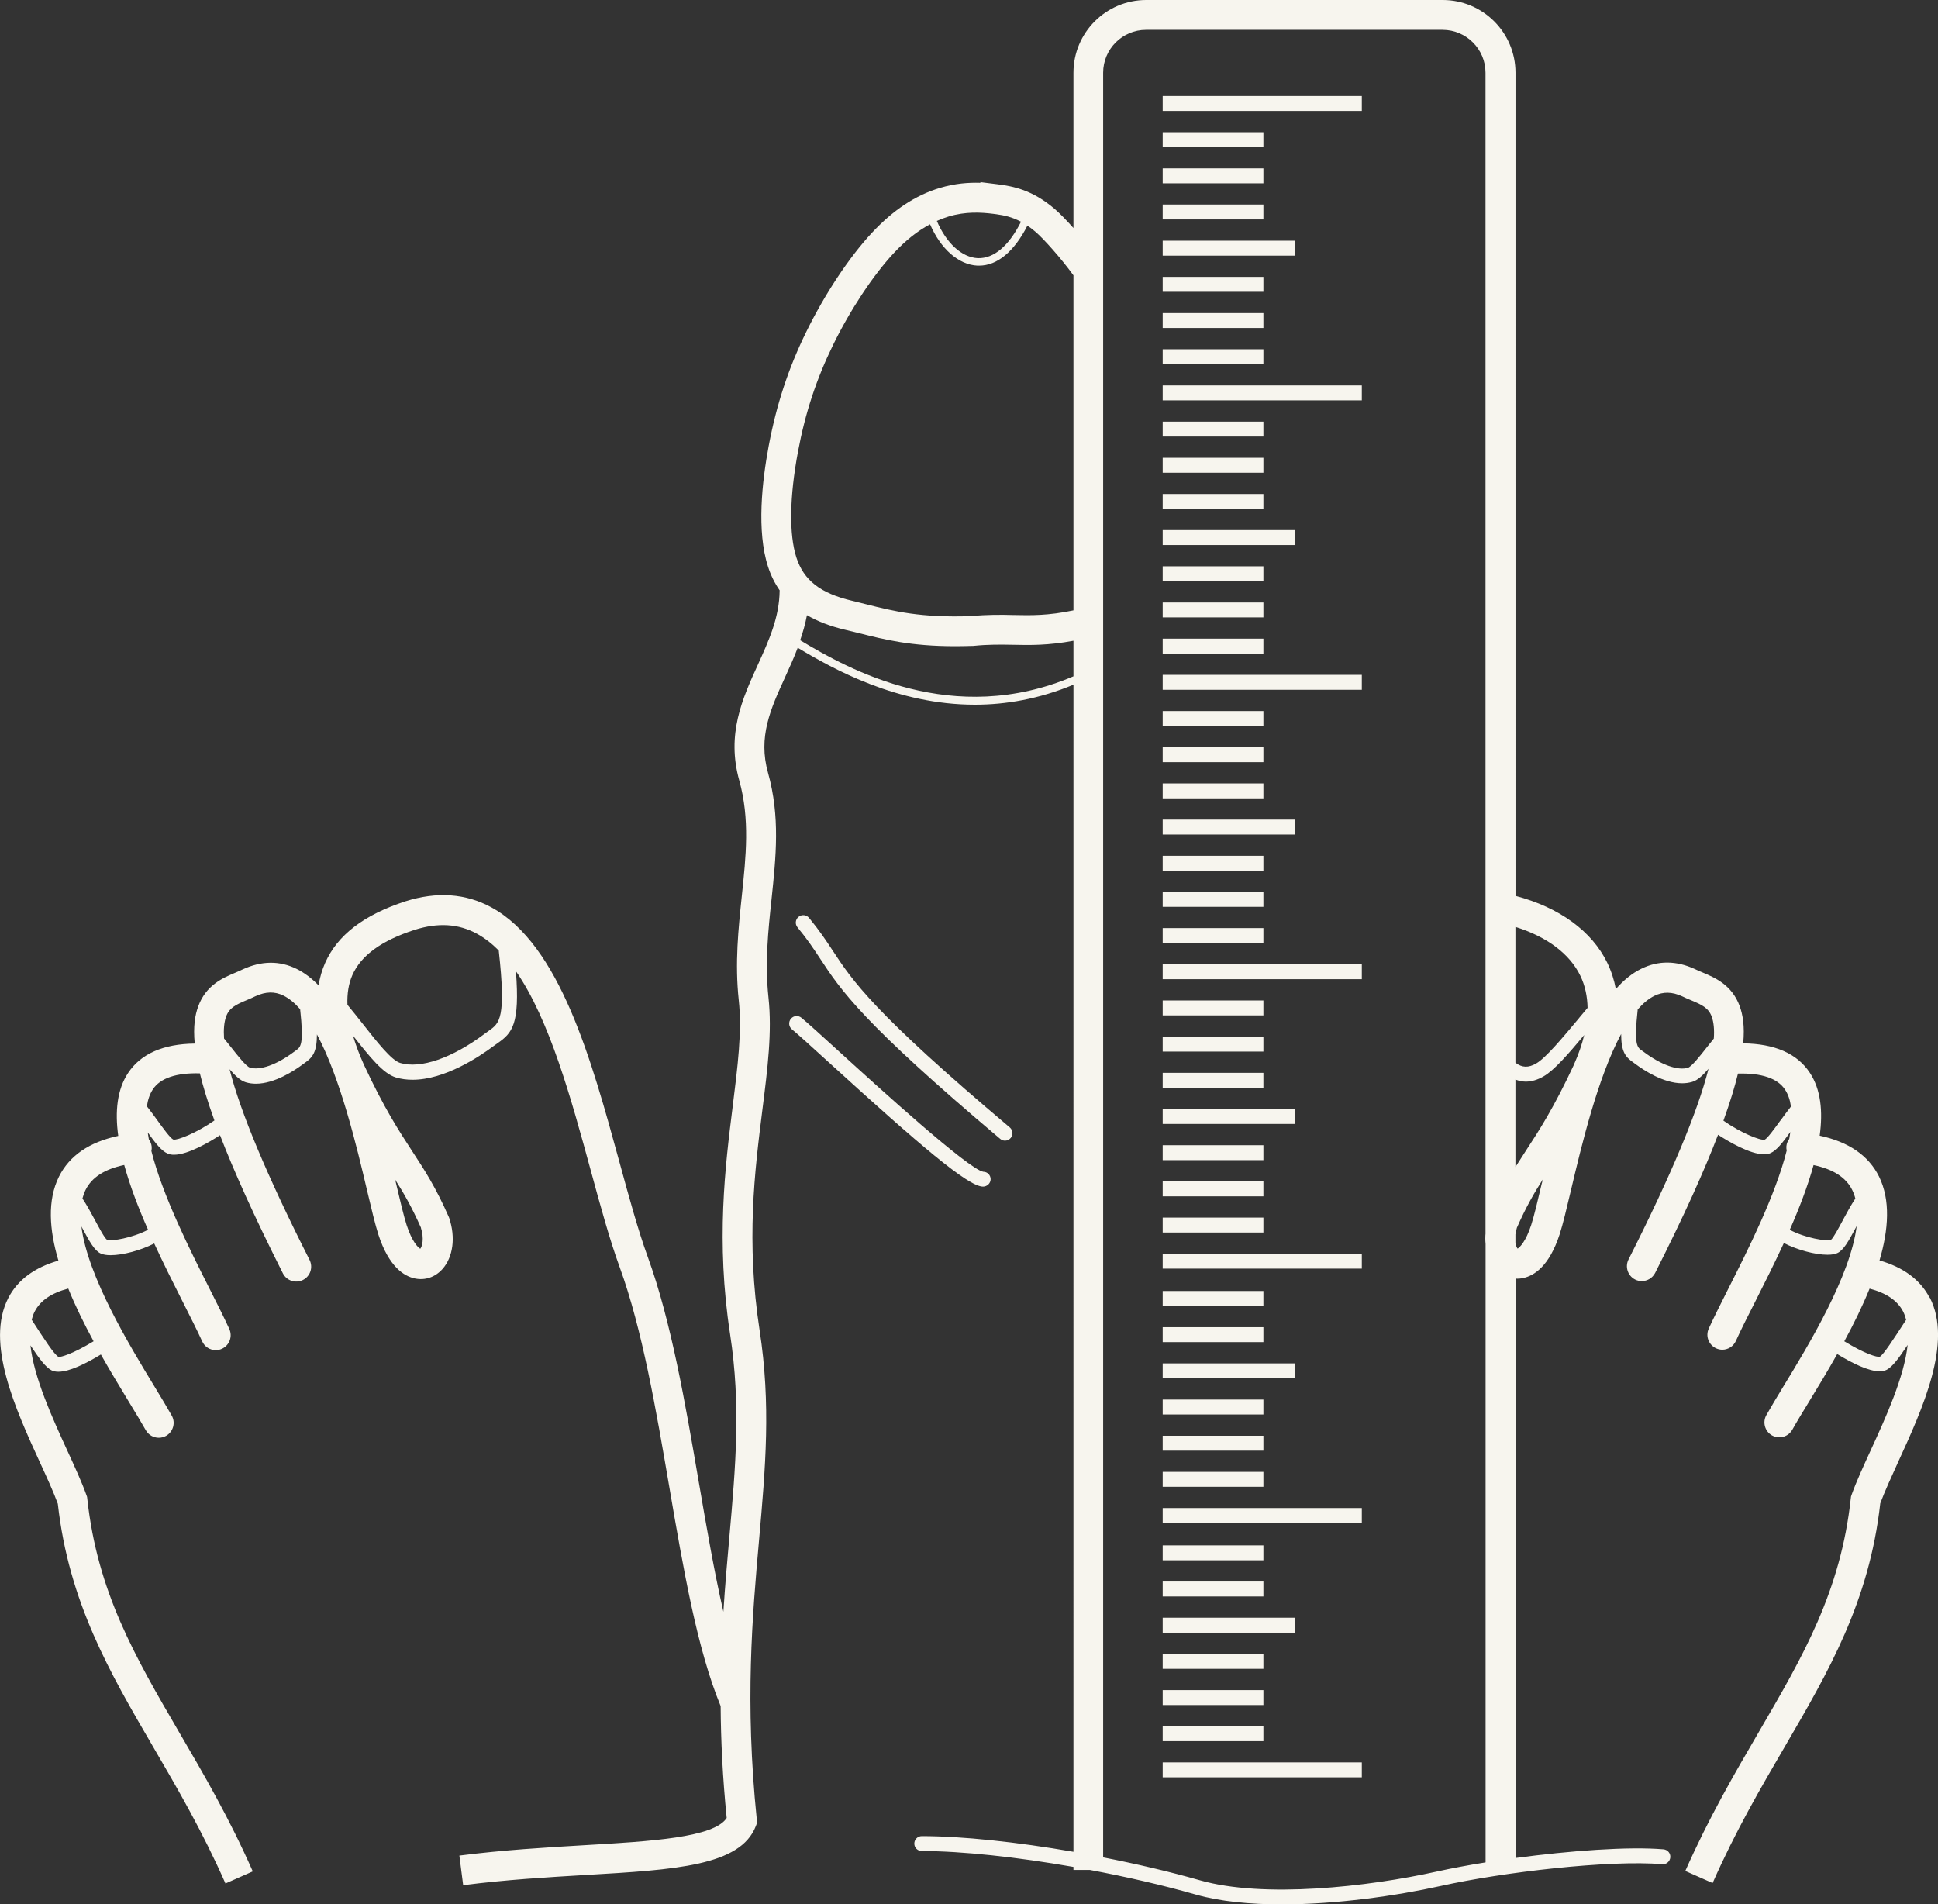 <?xml version="1.0" encoding="UTF-8"?><svg id="Layer_1" xmlns="http://www.w3.org/2000/svg" viewBox="0 0 259.76 255.24"><rect x="0" y="0" width="259.76" height="255.24" fill="#333333" stroke="none"/><path d="M258.63,173.92c-1.25-2.4-3.51-4.07-6.71-4.99,1.22-4.15,1.49-8.09-.07-11.25-1.4-2.81-4.07-4.64-7.95-5.47,.45-3.27,.15-6.2-1.32-8.43-1.7-2.58-4.7-3.89-8.93-3.94,.22-2.33-.06-3.85-.47-4.99-1.05-2.86-3.32-3.81-4.97-4.51-.34-.14-.67-.28-1.04-.46-2.48-1.14-4.89-1.16-7.16-.05-1.25,.61-2.39,1.54-3.43,2.73-.23-1.23-.61-2.4-1.15-3.52-2.06-4.25-6.43-7.42-12.3-8.97V9.75c0-5.38-4.37-9.75-9.75-9.75h-39.75c-5.38,0-9.75,4.37-9.75,9.75V30.56c-.94-1.05-1.83-1.97-2.52-2.56-2.96-2.53-5.53-3.04-7.7-3.31l-2.25-.28v.09c-1.6-.05-3.4,.08-5.41,.68-3.28,.98-6.27,2.95-9.15,6.04-3.02,3.24-6.3,8.19-8.78,13.25-2.4,4.89-4,9.76-5.04,15.31-.89,4.75-1.63,11.41-.09,16.16,.38,1.18,.9,2.23,1.56,3.18-.03,3.61-1.43,6.69-2.91,9.95-2.09,4.58-4.24,9.32-2.5,15.55,1.43,5.12,.9,10.14,.34,15.45-.46,4.41-.95,8.96-.41,14,.45,4.17-.14,8.81-.81,14.18-1.01,8.07-2.27,18.1-.35,30.58,1.46,9.52,.74,17.7-.1,27.17-.28,3.18-.58,6.49-.8,10.02-1.23-5.33-2.25-11.3-3.31-17.45-1.81-10.56-3.69-21.49-6.83-30.12-1.3-3.58-2.51-8-3.79-12.69-3.74-13.66-7.97-29.14-17.17-34.15-3.43-1.87-7.3-2.14-11.51-.81-5.6,1.83-9.12,4.53-10.77,8.26-.42,.95-.71,1.95-.88,3.01-.91-.94-1.9-1.7-2.96-2.22-2.27-1.11-4.68-1.09-7.22,.08-.31,.16-.64,.29-.98,.44-1.66,.7-3.92,1.65-4.97,4.51-.42,1.14-.69,2.66-.47,4.99-4.22,.05-7.23,1.37-8.93,3.94-1.48,2.23-1.77,5.16-1.32,8.43-3.87,.83-6.55,2.65-7.95,5.47-1.57,3.16-1.3,7.1-.07,11.25-3.2,.91-5.46,2.58-6.71,4.99-3.12,6,.96,14.91,4.24,22.07,.93,2.02,1.81,3.94,2.39,5.53,1.48,13.22,6.97,22.63,12.79,32.6,3.25,5.57,6.61,11.33,9.68,18.29l3.66-1.62c-3.16-7.17-6.58-13.03-9.89-18.69-5.87-10.07-10.94-18.76-12.29-31.26l-.03-.24-.08-.23c-.64-1.78-1.59-3.85-2.6-6.05-1.97-4.3-4.45-9.72-4.91-14.03,1.24,1.87,2.03,2.9,2.79,3.32,.27,.15,.59,.21,.96,.21,1.48,0,3.68-1.09,5.69-2.31,1.29,2.29,2.62,4.46,3.8,6.42,.89,1.46,1.65,2.72,2.21,3.71,.37,.66,1.05,1.03,1.75,1.03,.33,0,.66-.08,.97-.25,.96-.54,1.31-1.76,.77-2.72-.59-1.05-1.37-2.34-2.28-3.84-3.36-5.53-9-14.8-9.83-21.51,.02,.04,.05,.09,.07,.13,1.06,1.98,1.7,3.12,2.53,3.5,.33,.15,.78,.22,1.32,.22,1.64,0,4.03-.64,5.84-1.57,1.27,2.76,2.63,5.46,3.88,7.93,1.02,2.03,1.91,3.78,2.55,5.19,.33,.74,1.06,1.18,1.82,1.18,.28,0,.56-.06,.82-.18,1.01-.46,1.45-1.64,1-2.65-.68-1.49-1.58-3.28-2.62-5.34-2.61-5.16-6.33-12.54-7.83-18.52,.04-.19,.06-.39,.04-.59-.04-.37-.18-.69-.38-.97-.06-.32-.11-.63-.15-.93,1.09,1.51,1.85,2.46,2.64,2.82,.25,.12,.55,.17,.88,.17,1.91,0,4.83-1.75,6.17-2.62,1.83,4.75,4.53,10.78,8.43,18.52,.5,.98,1.7,1.38,2.69,.88,.99-.5,1.38-1.7,.88-2.69-5.7-11.27-9.27-19.8-10.72-25.55,.77,.89,1.46,1.53,2.18,1.75,.44,.13,.9,.19,1.35,.19,2.51,0,5.15-1.75,6.29-2.6,.09-.07,.17-.13,.26-.19,1.06-.74,1.62-1.44,1.63-3.82,3.17,5.91,5.36,15.13,6.71,20.87,.61,2.57,1.09,4.6,1.53,5.97,1.4,4.3,3.43,5.57,4.89,5.87,1.37,.29,2.72-.17,3.7-1.27,1.42-1.6,1.77-4.22,.9-6.83l-.07-.17c-1.73-3.95-3.27-6.31-4.9-8.8-1.76-2.7-3.76-5.76-6.47-11.59-.62-1.38-1.1-2.67-1.46-3.89,2.25,2.86,4.05,5.1,5.75,5.61,.73,.22,1.48,.31,2.24,.31,4.3,0,8.91-3.06,10.9-4.55,.17-.13,.33-.24,.49-.35,1.96-1.37,3.01-2.5,2.46-9.65,4.51,6.49,7.4,17.07,10.03,26.7,1.3,4.77,2.53,9.27,3.89,13,3.02,8.3,4.86,19.04,6.64,29.43,1.91,11.15,3.72,21.68,6.88,29.36,.03,4.57,.26,9.53,.81,15-1.7,2.63-10.17,3.13-19.12,3.65-5.09,.3-10.85,.64-16.71,1.39l.51,3.97c5.72-.74,11.41-1.07,16.43-1.37,12.03-.7,20.73-1.21,22.8-6.56l.17-.45-.05-.48c-1.61-15.73-.59-27.25,.31-37.41,.86-9.73,1.61-18.13,.07-28.13-1.83-11.93-.66-21.25,.37-29.48,.71-5.62,1.32-10.47,.82-15.1-.49-4.62-.04-8.96,.41-13.16,.6-5.71,1.17-11.09-.47-16.95-1.35-4.83,.33-8.53,2.29-12.82,.59-1.29,1.18-2.59,1.69-3.94,4.82,2.89,13.33,7.63,23.75,7.63,4.14,0,8.58-.76,13.21-2.68V248.19c-7.54-1.31-14.91-2.1-20.33-2.1-.55,0-1,.45-1,1s.45,1,1,1c5.41,0,12.79,.81,20.33,2.13v.4h2.19c4.91,.92,9.82,2.05,14.23,3.31,3.27,.93,7.27,1.31,11.5,1.31,7.29,0,15.26-1.13,21.32-2.47,8.35-1.86,22.59-3.51,29.68-2.92,.55,.06,1.03-.36,1.08-.91s-.36-1.03-.91-1.08c-4.75-.4-12.59,.19-19.83,1.16v-77.65c.34,.02,.68,0,1.02-.08,1.46-.31,3.49-1.57,4.89-5.87,.44-1.36,.92-3.4,1.53-5.97,1.36-5.74,3.54-14.97,6.71-20.87,0,2.38,.57,3.08,1.63,3.82,.08,.06,.17,.12,.26,.19,1.14,.85,3.78,2.6,6.29,2.6,.46,0,.91-.06,1.35-.19,.72-.21,1.41-.86,2.18-1.75-1.45,5.75-5.02,14.28-10.72,25.55-.5,.99-.1,2.19,.88,2.69,.29,.15,.6,.21,.9,.21,.73,0,1.43-.4,1.79-1.1,3.91-7.73,6.61-13.76,8.43-18.51,1.34,.87,4.26,2.62,6.17,2.62,.33,0,.62-.05,.88-.17,.79-.36,1.55-1.32,2.64-2.82-.04,.3-.09,.61-.15,.93-.2,.28-.35,.61-.38,.97-.02,.2,0,.4,.04,.59-1.5,5.98-5.22,13.36-7.83,18.52-1.04,2.07-1.94,3.85-2.62,5.34-.46,1.01,0,2.19,1,2.65,.27,.12,.55,.18,.82,.18,.76,0,1.49-.44,1.82-1.18,.64-1.42,1.52-3.17,2.55-5.19,1.25-2.47,2.6-5.16,3.88-7.93,1.81,.93,4.2,1.57,5.84,1.57,.54,0,.99-.07,1.32-.22,.83-.38,1.47-1.52,2.53-3.5,.02-.04,.05-.09,.07-.13-.83,6.72-6.46,15.98-9.83,21.51-.91,1.5-1.69,2.79-2.28,3.84-.54,.96-.19,2.18,.77,2.72,.31,.17,.64,.25,.97,.25,.7,0,1.38-.37,1.75-1.03,.55-.99,1.32-2.25,2.21-3.71,1.19-1.95,2.51-4.13,3.8-6.42,2,1.22,4.2,2.31,5.69,2.31,.37,0,.69-.07,.96-.21,.76-.42,1.55-1.45,2.79-3.32-.46,4.31-2.94,9.74-4.91,14.03-1.01,2.2-1.96,4.27-2.6,6.05l-.08,.23-.03,.24c-1.35,12.5-6.42,21.19-12.29,31.26-3.31,5.67-6.72,11.53-9.89,18.69l3.66,1.62c3.07-6.96,6.43-12.72,9.68-18.29,5.81-9.97,11.31-19.38,12.79-32.6,.59-1.58,1.47-3.5,2.39-5.53,3.28-7.16,7.36-16.06,4.24-22.07l-.02,.03Zm-246.09,5.85c-2.81,1.71-4.41,2.15-4.7,2.09-.58-.32-1.88-2.33-3.53-4.88l-.06-.1c.1-.39,.23-.78,.41-1.12,.76-1.46,2.23-2.46,4.49-3.06,.96,2.37,2.14,4.76,3.39,7.06h0Zm7.3-14.95c-2.05,1.09-4.92,1.57-5.48,1.36-.34-.23-1.08-1.62-1.62-2.63-.52-.96-1.08-2.01-1.69-2.92,.11-.41,.24-.79,.42-1.15,.84-1.69,2.55-2.78,5.18-3.34,.77,2.81,1.91,5.77,3.19,8.68Zm3.4-12.08c-.42-.19-1.42-1.58-2.15-2.59-.45-.63-.92-1.26-1.4-1.87,.12-.88,.38-1.64,.8-2.28,1-1.51,3.14-2.22,6.3-2.14,.43,1.77,1.06,3.85,1.95,6.31-2.36,1.66-4.96,2.69-5.5,2.56h0Zm16.44-11.96c-.1,.07-.21,.14-.31,.22-2.27,1.7-4.52,2.5-5.87,2.09-.5-.15-1.66-1.63-2.51-2.71-.31-.4-.63-.8-.96-1.2-.08-1.21,.01-2.2,.28-2.94,.43-1.17,1.29-1.58,2.77-2.2,.42-.18,.83-.35,1.16-.52,1.38-.63,2.56-.66,3.74-.09,.79,.39,1.54,1.02,2.25,1.83,.52,4.75,.07,5.08-.55,5.51h0Zm16.74,23.79c.46,1.46,.16,2.51-.09,2.8-.3-.17-1.1-.95-1.82-3.16-.39-1.21-.88-3.27-1.44-5.66-.03-.15-.07-.29-.1-.44,1.16,1.82,2.24,3.7,3.46,6.45h-.01Zm9.1-26.42c-.17,.12-.36,.25-.54,.39-4.37,3.28-8.62,4.75-11.36,3.92-1.15-.35-3.09-2.81-4.96-5.19-.68-.86-1.38-1.74-2.09-2.6-.06-1.5,.16-2.84,.66-3.98,1.16-2.63,3.89-4.62,8.33-6.06,3.16-1,5.9-.83,8.37,.52,1.04,.57,2.01,1.33,2.92,2.24,1.01,9.1,.11,9.75-1.33,10.76h0ZM127.14,29.02c2.29-.69,4.33-.57,6.01-.36l.39,.05c1.09,.15,2.15,.39,3.31,1.01-1.63,3.24-3.64,4.95-5.79,4.88-2.15-.1-4.23-2.03-5.49-4.99,.52-.23,1.04-.43,1.57-.59Zm16.73,61.63c-16.12,6.87-30.04-.88-36.62-4.84,.37-1.08,.69-2.19,.91-3.36,1.43,.83,3.12,1.49,5.12,1.96,.64,.15,1.26,.31,1.89,.46,3.42,.86,6.95,1.74,12.81,1.74,.74,0,1.52-.01,2.35-.04h.12c2.06-.21,3.65-.18,5.34-.15,2.31,.05,4.7,.09,8.09-.54v4.77h0Zm0-8.84c-3.39,.71-5.64,.67-8,.62-1.71-.04-3.49-.07-5.75,.15-6.69,.23-10.24-.64-13.98-1.58-.64-.16-1.28-.32-1.94-.48-4.24-1-6.47-2.74-7.46-5.81-.99-3.08-.92-8.12,.22-14.19,.97-5.19,2.47-9.73,4.7-14.29,2.31-4.72,5.35-9.31,8.11-12.28,1.6-1.72,3.21-3,4.89-3.89,1.42,3.29,3.82,5.42,6.35,5.54h.23c2.44,0,4.7-1.9,6.47-5.36,.34,.23,.69,.49,1.05,.8,1.15,.98,3.43,3.54,5.12,5.86v44.91h0Zm55.25,83.4c-.05,.52-.05,1.03,0,1.52v82.88c-2.35,.38-4.55,.79-6.45,1.21-9.34,2.08-23.29,3.63-31.84,1.19-4.03-1.15-8.48-2.19-12.97-3.07V9.75c0-3.17,2.58-5.75,5.75-5.75h39.75c3.17,0,5.75,2.58,5.75,5.75V165.21h0Zm7.55-6.67c-.56,2.39-1.05,4.45-1.44,5.65-.72,2.21-1.52,2.98-1.82,3.16-.11-.13-.23-.41-.29-.81v-1.09c.04-.28,.1-.58,.2-.91,1.21-2.75,2.3-4.63,3.46-6.45-.03,.15-.07,.29-.1,.44h0Zm4.33-15.92c-2.73,5.86-4.72,8.92-6.48,11.61-.47,.72-.93,1.44-1.4,2.18v-11.72c.45,.17,.91,.28,1.38,.28,.78,0,1.59-.24,2.4-.71,1.41-.81,3.28-2.96,5.44-5.54-.3,1.24-.74,2.54-1.35,3.9h0Zm.64-6.16c-2.19,2.62-4.45,5.33-5.73,6.07-1.05,.61-1.91,.58-2.79-.1v-18.2c4.2,1.31,7.28,3.6,8.7,6.55,.63,1.3,.94,2.75,.97,4.3-.39,.46-.78,.92-1.15,1.37h0Zm18.07,2.74c-.33,.4-.65,.8-.96,1.2-.85,1.08-2.01,2.56-2.51,2.71-1.35,.41-3.6-.39-5.87-2.09-.11-.08-.21-.15-.31-.22-.62-.43-1.07-.76-.55-5.51,.71-.81,1.46-1.44,2.25-1.83,1.17-.57,2.36-.54,3.68,.06,.39,.19,.8,.37,1.22,.54,1.48,.62,2.34,1.03,2.77,2.2,.27,.74,.37,1.73,.28,2.94Zm8.93,10.97c-.73,1.01-1.73,2.4-2.11,2.58-.59,.13-3.18-.9-5.53-2.55,.89-2.46,1.52-4.54,1.95-6.31,3.17-.08,5.3,.63,6.3,2.14,.42,.63,.68,1.4,.8,2.28-.48,.61-.95,1.24-1.4,1.87h-.01Zm8.36,13.38c-.54,1.01-1.28,2.4-1.59,2.62-.59,.23-3.47-.25-5.52-1.34,1.28-2.92,2.42-5.87,3.19-8.68,2.63,.56,4.34,1.65,5.18,3.34,.18,.36,.32,.75,.42,1.15-.61,.91-1.17,1.96-1.69,2.92h.01Zm8.42,13.44c-1.65,2.54-2.95,4.55-3.46,4.85-.36,.09-1.96-.36-4.76-2.07,1.25-2.3,2.43-4.69,3.39-7.06,2.25,.59,3.73,1.6,4.49,3.06,.18,.35,.31,.73,.41,1.12l-.06,.1h-.01Z" style="fill:#f7f5ee;"/><path d="M109.93,128.49c2.75,4.19,5.6,8.52,24.13,24.15,.19,.16,.42,.24,.64,.24,.29,0,.57-.12,.77-.36,.36-.42,.3-1.05-.12-1.41-18.31-15.44-21.08-19.65-23.75-23.72-.86-1.31-1.76-2.67-3.16-4.37-.35-.42-.98-.49-1.41-.13-.43,.35-.49,.98-.13,1.41,1.33,1.61,2.16,2.87,3.03,4.19Z" style="fill:#f7f5ee;"/><path d="M132.78,158.05c0-.55-.43-1-.98-1-1.98-.32-14.11-11.36-19.29-16.08-2.34-2.13-4.18-3.81-5.09-4.56-.43-.35-1.05-.3-1.41,.13-.35,.42-.3,1.06,.13,1.41,.87,.72,2.7,2.39,5.02,4.5,12.09,11.01,18.6,16.59,20.6,16.59,.55,0,1.02-.45,1.02-1h0Z" style="fill:#f7f5ee;"/><rect x="155.84" y="12.87" width="26.69" height="2" style="fill:#f7f5ee;"/><rect x="155.84" y="51.66" width="26.69" height="2" style="fill:#f7f5ee;"/><rect x="155.84" y="41.96" width="13.5" height="2" style="fill:#f7f5ee;"/><rect x="155.84" y="46.81" width="13.5" height="2" style="fill:#f7f5ee;"/><rect x="155.84" y="37.11" width="13.5" height="2" style="fill:#f7f5ee;"/><rect x="155.84" y="27.41" width="13.5" height="2" style="fill:#f7f5ee;"/><rect x="155.84" y="22.57" width="13.5" height="2" style="fill:#f7f5ee;"/><rect x="155.84" y="17.72" width="13.5" height="2" style="fill:#f7f5ee;"/><rect x="155.84" y="32.26" width="17.7" height="2" style="fill:#f7f5ee;"/><rect x="155.84" y="90.45" width="26.69" height="2" style="fill:#f7f5ee;"/><rect x="155.84" y="80.75" width="13.5" height="2" style="fill:#f7f5ee;"/><rect x="155.84" y="85.6" width="13.5" height="2" style="fill:#f7f5ee;"/><rect x="155.84" y="75.9" width="13.5" height="2" style="fill:#f7f5ee;"/><rect x="155.84" y="66.21" width="13.5" height="2" style="fill:#f7f5ee;"/><rect x="155.84" y="61.36" width="13.5" height="2" style="fill:#f7f5ee;"/><rect x="155.84" y="56.51" width="13.5" height="2" style="fill:#f7f5ee;"/><rect x="155.84" y="71.05" width="17.7" height="2" style="fill:#f7f5ee;"/><rect x="155.84" y="129.24" width="26.69" height="2" style="fill:#f7f5ee;"/><rect x="155.84" y="119.54" width="13.5" height="2" style="fill:#f7f5ee;"/><rect x="155.84" y="124.39" width="13.5" height="2" style="fill:#f7f5ee;"/><rect x="155.84" y="114.7" width="13.5" height="2" style="fill:#f7f5ee;"/><rect x="155.84" y="105" width="13.5" height="2" style="fill:#f7f5ee;"/><rect x="155.84" y="100.15" width="13.5" height="2" style="fill:#f7f5ee;"/><rect x="155.84" y="95.3" width="13.5" height="2" style="fill:#f7f5ee;"/><rect x="155.84" y="109.85" width="17.7" height="2" style="fill:#f7f5ee;"/><rect x="155.84" y="168.03" width="26.69" height="2" style="fill:#f7f5ee;"/><rect x="155.84" y="158.34" width="13.5" height="2" style="fill:#f7f5ee;"/><rect x="155.84" y="163.19" width="13.5" height="2" style="fill:#f7f5ee;"/><rect x="155.84" y="153.49" width="13.5" height="2" style="fill:#f7f5ee;"/><rect x="155.84" y="143.79" width="13.5" height="2" style="fill:#f7f5ee;"/><rect x="155.84" y="138.94" width="13.5" height="2" style="fill:#f7f5ee;"/><rect x="155.84" y="134.09" width="13.5" height="2" style="fill:#f7f5ee;"/><rect x="155.84" y="148.64" width="17.7" height="2" style="fill:#f7f5ee;"/><rect x="155.84" y="202.12" width="26.69" height="2" style="fill:#f7f5ee;"/><rect x="155.84" y="192.43" width="13.5" height="2" style="fill:#f7f5ee;"/><rect x="155.84" y="197.27" width="13.5" height="2" style="fill:#f7f5ee;"/><rect x="155.84" y="187.58" width="13.5" height="2" style="fill:#f7f5ee;"/><rect x="155.84" y="177.88" width="13.5" height="2" style="fill:#f7f5ee;"/><rect x="155.84" y="173.03" width="13.5" height="2" style="fill:#f7f5ee;"/><rect x="155.84" y="182.73" width="17.7" height="2" style="fill:#f7f5ee;"/><rect x="155.84" y="236.21" width="26.69" height="2" style="fill:#f7f5ee;"/><rect x="155.84" y="226.52" width="13.5" height="2" style="fill:#f7f5ee;"/><rect x="155.84" y="231.36" width="13.5" height="2" style="fill:#f7f5ee;"/><rect x="155.84" y="221.67" width="13.5" height="2" style="fill:#f7f5ee;"/><rect x="155.84" y="211.97" width="13.5" height="2" style="fill:#f7f5ee;"/><rect x="155.84" y="207.12" width="13.5" height="2" style="fill:#f7f5ee;"/><rect x="155.84" y="216.82" width="17.7" height="2" style="fill:#f7f5ee;"/></svg>
